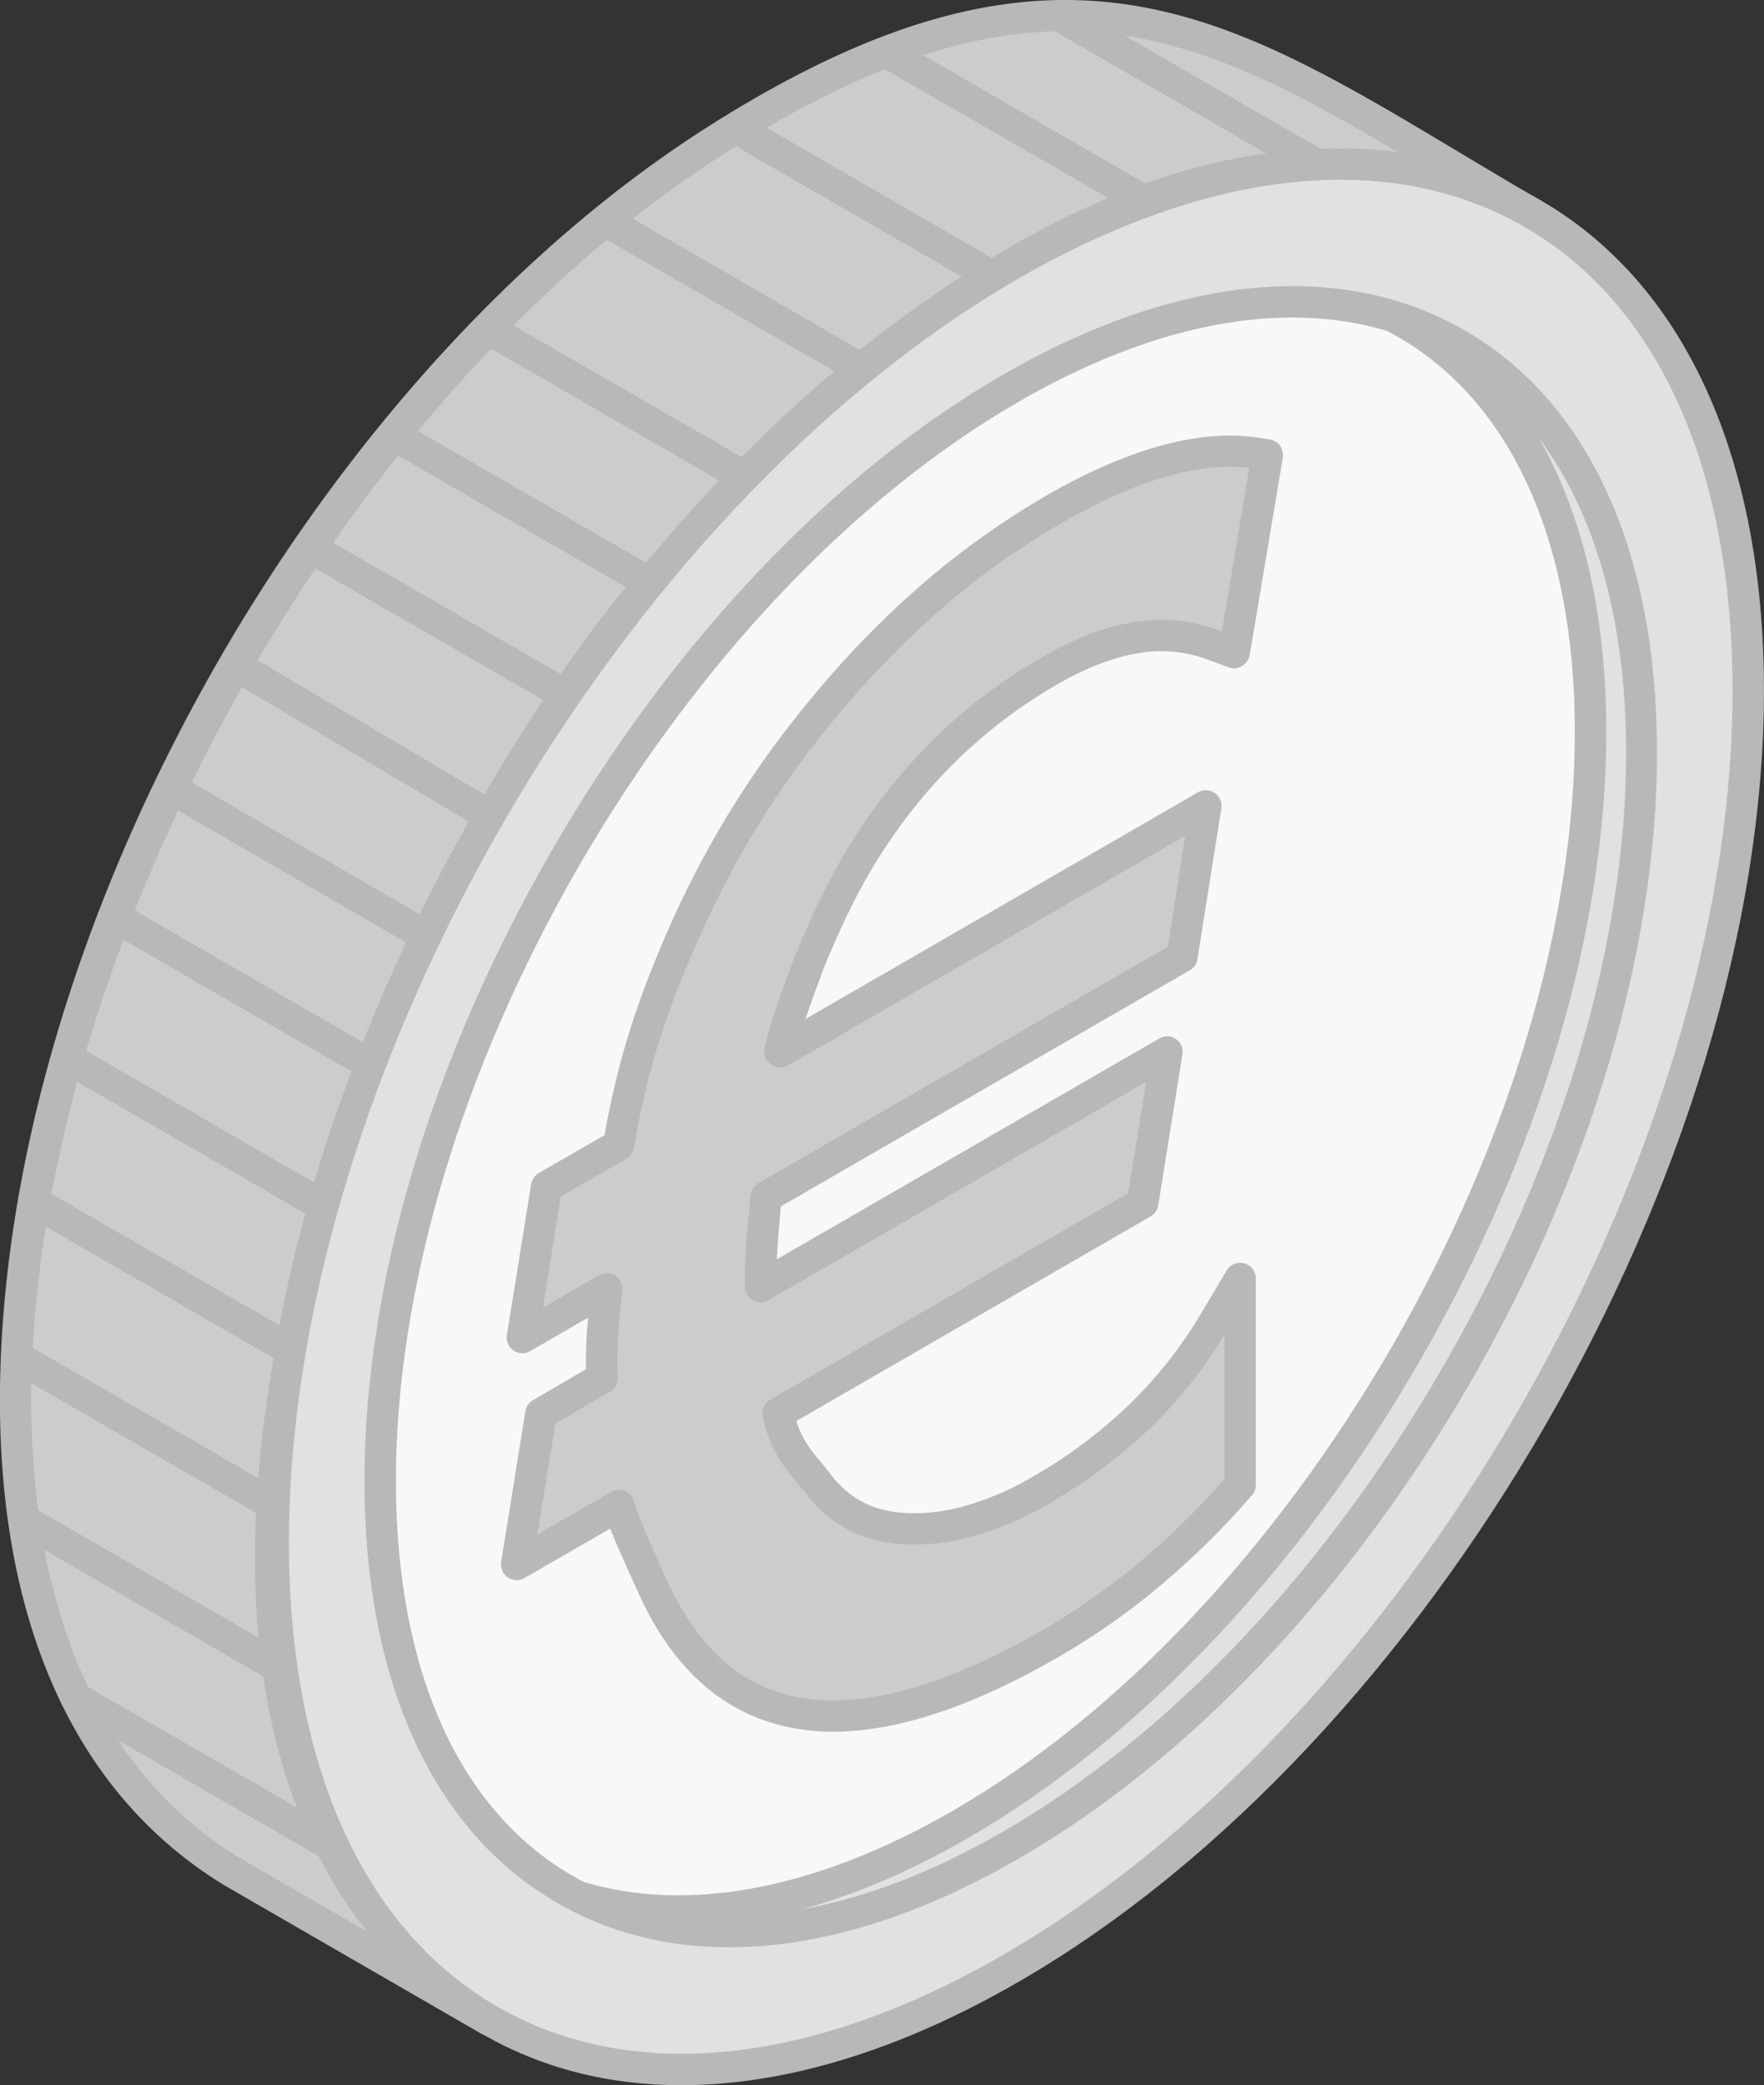 <svg xmlns="http://www.w3.org/2000/svg" width="37.234" height="43.999" viewBox="837.378 5255 37.234 43.999"><rect x="837.378" y="5255" width="37.234" height="43.999" fill="#333333" stroke="none"/><g data-name="Groupe 67"><g data-name="Groupe 69" transform="translate(837.378 5255)" clip-path="url(&quot;#a&quot;)"><path d="M21.332 5.593c-8.591 4.96-15.558 17.02-15.558 26.94 0 9.921 6.967 13.939 15.558 8.982 8.59-4.96 15.548-17.024 15.548-26.942 0-9.92-6.958-13.94-15.548-8.98" fill="#bdedf8" fill-rule="evenodd" data-name="Tracé 399"/><path d="M21.332 5.593h.009-.009Zm6.94-1.8c-2.073 0-4.375.7-6.782 2.086C13.01 10.777 6.11 22.734 6.11 32.533c0 4.675 1.558 8.15 4.383 9.783 2.834 1.634 6.621 1.25 10.67-1.087 8.488-4.9 15.39-16.858 15.39-26.656 0-4.676-1.557-8.148-4.395-9.784-1.144-.667-2.46-.995-3.888-.995" fill="#1a87c7" fill-rule="evenodd" data-name="Tracé 400"/><path d="M32.339 4.504c-6.072-3.502-9.328-6.561-17.22-1.546C2.247 11.14-4.905 33.561 4.915 39.508l5.41 3.12C1.511 37.04 7.07 21.226 12.628 13.688 16.65 8.227 25.072.703 32.338 4.504" fill="#ccc" fill-rule="evenodd" data-name="Tracé 401"/><path d="M22.487.658c-2.012 0-4.281.729-7.19 2.578C7.125 8.43.56 20.342.661 29.792c.037 3.1.833 7.256 4.431 9.432l2.657 1.535c-1.043-1.316-1.743-2.924-2.097-4.816-1.316-6.984 2.378-16.58 6.705-22.453 3.425-4.639 10.437-11.274 17.21-10.242-2.48-1.47-4.589-2.59-7.08-2.59m-12.163 42.3a.332.332 0 0 1-.166-.045l-5.403-3.12C1.7 37.942.058 34.486 0 29.796c-.103-9.815 6.461-21.727 14.94-27.12 7.257-4.61 10.83-2.47 15.782.49.57.34 1.158.694 1.774 1.051.157.09.213.286.13.445a.34.34 0 0 1-.448.134c-7.172-3.757-15.502 3.945-19.29 9.087-4.13 5.614-7.852 15.21-6.593 21.938.551 2.91 1.96 5.105 4.207 6.528a.333.333 0 0 1 .104.45.335.335 0 0 1-.282.158" fill="#b8b8b8" fill-rule="evenodd" data-name="Tracé 402"/><path d="M21.332 38.938c-3.674 2.122-7.006 2.321-9.41.933-2.418-1.392-3.91-4.375-3.91-8.62 0-4.243 1.492-8.95 3.91-13.121 2.404-4.173 5.736-7.814 9.41-9.937 3.675-2.122 7.004-2.322 9.41-.933 2.407 1.391 3.9 4.375 3.9 8.62 0 4.243-1.493 8.95-3.9 13.118-2.406 4.173-5.735 7.816-9.41 9.94m0-33.345c-8.6 4.962-15.567 17.032-15.567 26.96 0 9.924 6.967 13.947 15.567 8.985 8.59-4.963 15.557-17.032 15.557-26.96 0-9.924-6.967-13.947-15.557-8.985" fill="#bdedf8" fill-rule="evenodd" data-name="Tracé 403"/><path d="M21.332 5.593c-8.6 4.962-15.567 17.032-15.567 26.96 0 9.924 6.967 13.947 15.567 8.985 8.59-4.963 15.557-17.032 15.557-26.96 0-9.924-6.967-13.947-15.557-8.985" fill="#e1e1e1" fill-rule="evenodd" data-name="Tracé 404"/><path d="M20.259 38.501c3.676-2.122 7.006-5.763 9.42-9.936 2.408-4.172 3.892-8.878 3.892-13.12 0-4.246-1.484-7.23-3.892-8.621-2.414-1.388-5.744-1.19-9.42.934-3.675 2.123-7.004 5.766-9.41 9.935-2.407 4.172-3.9 8.88-3.9 13.122 0 4.245 1.493 7.228 3.9 8.62 2.406 1.392 5.735 1.19 9.41-.934" fill="#f8f8f8" fill-rule="evenodd" data-name="Tracé 405"/><path d="M20.258 38.501h.011-.011ZM26.21 6.265c-1.774 0-3.742.599-5.783 1.779-3.506 2.025-6.81 5.511-9.29 9.815-2.49 4.308-3.862 8.907-3.862 12.956 0 3.984 1.324 6.944 3.742 8.333 2.404 1.389 5.634 1.057 9.084-.933 3.505-2.025 6.798-5.51 9.289-9.816 2.482-4.304 3.851-8.907 3.851-12.955 0-3.984-1.323-6.944-3.73-8.333-.978-.565-2.097-.846-3.301-.846M14.318 40.658c-1.324 0-2.556-.312-3.638-.936-2.62-1.516-4.066-4.676-4.066-8.907 0-4.161 1.409-8.882 3.945-13.288 2.547-4.402 5.932-7.973 9.542-10.056 3.654-2.115 7.116-2.446 9.736-.933 2.622 1.515 4.069 4.675 4.069 8.906 0 4.164-1.4 8.881-3.945 13.285-2.539 4.402-5.924 7.976-9.534 10.059-2.156 1.243-4.234 1.87-6.11 1.87" fill="#b8b8b8" fill-rule="evenodd" data-name="Tracé 406"/><path d="M21.332 38.938c-3.674 2.122-7.006 2.321-9.41.933-2.418-1.392-3.91-4.375-3.91-8.62 0-4.243 1.492-8.95 3.91-13.121 2.404-4.173 5.736-7.814 9.41-9.937 3.675-2.122 7.004-2.322 9.41-.933 2.407 1.391 3.9 4.375 3.9 8.62 0 4.243-1.493 8.95-3.9 13.118-2.406 4.173-5.735 7.816-9.41 9.94m0-33.345c-8.6 4.962-15.567 17.032-15.567 26.96 0 9.924 6.967 13.947 15.567 8.985 8.59-4.963 15.557-17.032 15.557-26.96 0-9.924-6.967-13.947-15.557-8.985" fill="#e1e1e1" fill-rule="evenodd" data-name="Tracé 407"/><path d="M21.34 38.936h.009-.009ZM27.28 6.7c-1.762 0-3.73.595-5.782 1.779-3.498 2.024-6.799 5.51-9.29 9.815-2.482 4.305-3.851 8.907-3.851 12.955 0 3.985 1.324 6.944 3.73 8.334 2.407 1.391 5.635 1.06 9.085-.933 3.506-2.025 6.81-5.511 9.289-9.815 2.49-4.305 3.863-8.907 3.863-12.956 0-3.983-1.333-6.944-3.742-8.332-.978-.566-2.09-.847-3.301-.847M15.389 41.09c-1.324 0-2.545-.31-3.627-.937-2.623-1.51-4.069-4.672-4.069-8.904 0-4.163 1.4-8.88 3.945-13.286 2.538-4.403 5.924-7.976 9.534-10.057 3.666-2.114 7.127-2.446 9.747-.934 2.62 1.513 4.057 4.676 4.057 8.907 0 4.164-1.397 8.882-3.936 13.285-2.548 4.405-5.932 7.975-9.542 10.056-2.145 1.243-4.226 1.87-6.11 1.87m12.9-37.297c-2.07 0-4.384.7-6.79 2.085C13.01 10.78 6.099 22.745 6.099 32.551c0 4.676 1.566 8.153 4.395 9.79 2.834 1.633 6.63 1.248 10.678-1.091C29.659 36.346 36.57 24.38 36.57 14.578c0-4.676-1.557-8.154-4.391-9.79-1.156-.666-2.463-.995-3.89-.995M14.381 44c-1.538 0-2.958-.36-4.214-1.088-3.053-1.758-4.721-5.438-4.721-10.361 0-10.014 7.051-22.239 15.725-27.246l.168.287-.168-.287c4.262-2.46 8.291-2.848 11.333-1.088 3.05 1.757 4.729 5.437 4.729 10.36 0 10.015-7.06 22.236-15.736 27.243-2.5 1.448-4.926 2.18-7.116 2.18" fill="#b8b8b8" fill-rule="evenodd" data-name="Tracé 408"/><path d="M27.804 3.807a.34.34 0 0 1-.168-.044L22.246.65a.332.332 0 0 1-.121-.453c.093-.16.29-.21.447-.12l5.39 3.114c.16.09.216.292.123.45a.316.316 0 0 1-.28.166" fill="#b8b8b8" fill-rule="evenodd" data-name="Tracé 409"/><path d="M24.138 4.564a.28.28 0 0 1-.157-.045l-5.438-3.135a.33.33 0 1 1 .334-.571l5.43 3.135c.16.09.217.293.12.45a.328.328 0 0 1-.289.166" fill="#b8b8b8" fill-rule="evenodd" data-name="Tracé 410"/><path d="M20.939 6.155a.327.327 0 0 1-.166-.045l-5.159-2.977a.335.335 0 0 1-.121-.45.336.336 0 0 1 .458-.122L21.1 5.539c.157.09.213.293.12.45a.316.316 0 0 1-.28.166" fill="#b8b8b8" fill-rule="evenodd" data-name="Tracé 411"/><path d="M18.17 8.103A.342.342 0 0 1 18 8.058l-5.286-3.053a.327.327 0 0 1-.124-.45.335.335 0 0 1 .459-.12l5.277 3.053c.16.09.216.292.124.45a.318.318 0 0 1-.282.165" fill="#b8b8b8" fill-rule="evenodd" data-name="Tracé 412"/><path d="M15.698 10.386a.38.38 0 0 1-.168-.044l-5.354-3.093a.334.334 0 0 1-.12-.45.331.331 0 0 1 .455-.121l5.356 3.09a.332.332 0 0 1-.169.618" fill="#b8b8b8" fill-rule="evenodd" data-name="Tracé 413"/><path d="M13.702 12.627a.302.302 0 0 1-.158-.045L8.217 9.506a.331.331 0 0 1-.122-.452.328.328 0 0 1 .448-.121l5.327 3.076a.33.33 0 0 1 .122.452.322.322 0 0 1-.29.166" fill="#b8b8b8" fill-rule="evenodd" data-name="Tracé 414"/><path d="M11.93 14.99a.297.297 0 0 1-.16-.043l-5.341-3.082a.328.328 0 0 1-.124-.452.335.335 0 0 1 .458-.118l5.334 3.081c.16.093.216.295.123.45a.347.347 0 0 1-.29.165" fill="#b8b8b8" fill-rule="evenodd" data-name="Tracé 415"/><path d="M10.325 17.542a.29.29 0 0 1-.166-.049L4.804 14.32a.328.328 0 0 1-.113-.452.321.321 0 0 1 .447-.115l5.356 3.173a.33.33 0 0 1 .113.453.321.321 0 0 1-.282.164" fill="#b8b8b8" fill-rule="evenodd" data-name="Tracé 416"/><path d="M8.993 20.075a.372.372 0 0 1-.169-.043l-5.381-3.11a.326.326 0 0 1-.12-.452.324.324 0 0 1 .446-.12l5.381 3.109c.16.09.216.292.121.45a.313.313 0 0 1-.278.166" fill="#b8b8b8" fill-rule="evenodd" data-name="Tracé 417"/><path d="M7.818 22.79a.35.35 0 0 1-.169-.047l-5.381-3.107a.322.322 0 0 1-.121-.45.324.324 0 0 1 .447-.12l5.381 3.106c.16.09.216.292.121.453a.318.318 0 0 1-.278.166" fill="#b8b8b8" fill-rule="evenodd" data-name="Tracé 418"/><path d="M6.82 25.77a.345.345 0 0 1-.17-.044l-5.38-3.107a.332.332 0 0 1-.121-.453.327.327 0 0 1 .447-.12l5.381 3.106c.16.093.214.293.12.453a.314.314 0 0 1-.278.166" fill="#b8b8b8" fill-rule="evenodd" data-name="Tracé 419"/><path d="M6.128 28.81a.338.338 0 0 1-.166-.045L.56 25.649a.332.332 0 0 1-.12-.45.334.334 0 0 1 .455-.12l5.393 3.115a.331.331 0 0 1 .12.453.322.322 0 0 1-.28.163" fill="#b8b8b8" fill-rule="evenodd" data-name="Tracé 420"/><path d="M5.774 32.09a.282.282 0 0 1-.158-.044l-5.429-3.13a.332.332 0 0 1-.12-.45.335.335 0 0 1 .455-.123l5.42 3.132a.33.33 0 0 1 .121.453.335.335 0 0 1-.29.163" fill="#b8b8b8" fill-rule="evenodd" data-name="Tracé 421"/><path d="M5.906 35.523a.345.345 0 0 1-.169-.044l-5.4-3.121a.33.33 0 0 1 .326-.571l5.409 3.121c.16.09.216.292.12.45a.336.336 0 0 1-.286.165" fill="#b8b8b8" fill-rule="evenodd" data-name="Tracé 422"/><path d="M6.81 39.165a.348.348 0 0 1-.168-.046L1.446 36.12a.33.33 0 0 1 .326-.574l5.196 3a.331.331 0 0 1 .12.453.317.317 0 0 1-.278.166" fill="#b8b8b8" fill-rule="evenodd" data-name="Tracé 423"/><path d="M22.181 14.145c-.71.405-1.354.875-1.942 1.409-.577.525-1.1 1.116-1.566 1.763v.006c-.279.382-.54.806-.793 1.27-.25.47-.492.987-.728 1.55-.194.483-.605 1.58-.69 2.054l8.554-4.937.438-.256-.085.549-.353 2.263-.065.368-.29.17-8.487 4.9c-.074.655-.12 1.326-.12 1.897l8.14-4.701.44-.253-.085.551-.375 2.27-.052.368-.298.169-7.398 4.27c.178.793.504 1.051.858 1.507v.003c.42.526.95.826 1.605.902.475.056.97.017 1.481-.115.513-.132 1.044-.36 1.606-.683.782-.453 1.482-.97 2.08-1.55a9.458 9.458 0 0 0 1.519-1.908l.607-1.004v4.358l-.213.233a16.384 16.384 0 0 1-1.811 1.735c-.624.52-1.287.978-1.977 1.372-2.052 1.186-3.778 1.684-5.178 1.499-1.398-.186-2.472-1.063-3.2-2.63-.138-.303-.67-1.473-.737-1.779l-1.714.992-.447.254.093-.549.362-2.27.056-.364.298-.172.99-.57c-.02-.616.02-1.12.104-1.89l-1.344.773-.439.256.085-.551.374-2.266.056-.368.287-.169 1.231-.709c.29-1.732.72-3.005 1.41-4.551a20.382 20.382 0 0 1 2.908-4.664 20.398 20.398 0 0 1 2.315-2.38 16.784 16.784 0 0 1 2.536-1.81c.84-.486 1.622-.829 2.341-1.028.718-.203 1.381-.256 1.969-.164l.213.034-.056.31-.52 3.126-.124.736-.456-.169a3.148 3.148 0 0 0-1.613-.146c-.56.087-1.167.318-1.8.689" fill="#ccc" fill-rule="evenodd" data-name="Tracé 424"/><path d="M13.066 31.436c.048 0 .084.008.132.028a.317.317 0 0 1 .186.23c.056.234.495 1.23.72 1.71.689 1.47 1.65 2.269 2.946 2.443 1.316.171 2.995-.315 4.97-1.46a14.306 14.306 0 0 0 1.933-1.34 16.168 16.168 0 0 0 1.77-1.702l.122-.137v-3.043a9.672 9.672 0 0 1-1.558 1.96 11.322 11.322 0 0 1-2.145 1.6 7.005 7.005 0 0 1-1.687.717c-.551.14-1.091.183-1.614.12a2.587 2.587 0 0 1-1.81-1.025c-.01-.009-.017-.014-.017-.023-.057-.076-.124-.143-.178-.21-.289-.352-.57-.684-.736-1.406a.345.345 0 0 1 .157-.36l7.555-4.36.382-2.349-7.973 4.606a.329.329 0 0 1-.495-.282c-.009-.503.028-1.119.121-1.934.01-.106.065-.2.16-.253l8.645-4.99.363-2.339-8.384 4.847a.336.336 0 0 1-.494-.345c.092-.513.514-1.652.708-2.12.233-.571.486-1.103.745-1.583.253-.476.531-.917.813-1.308a11.519 11.519 0 0 1 1.613-1.82 11.196 11.196 0 0 1 1.996-1.45c.673-.388 1.317-.635 1.924-.73a3.456 3.456 0 0 1 1.77.165l.085.028.577-3.444c-.512-.065-1.092-.006-1.707.168-.692.192-1.453.53-2.266.999a16.382 16.382 0 0 0-2.491 1.773 20.032 20.032 0 0 0-2.275 2.34 19.43 19.43 0 0 0-2.853 4.589c-.616 1.38-1.094 2.667-1.392 4.47a.336.336 0 0 1-.157.233l-1.392.798-.371 2.342 1.175-.68a.348.348 0 0 1 .354.008c.101.071.157.192.14.315-.075.711-.123 1.217-.092 1.84a.349.349 0 0 1-.168.297l-1.148.664-.382 2.344 1.557-.896a.284.284 0 0 1 .166-.045m4.515 5.106c-.213 0-.418-.015-.615-.043-1.521-.2-2.685-1.147-3.458-2.814 0-.012-.402-.86-.627-1.43l-1.808 1.042a.334.334 0 0 1-.357-.014.336.336 0 0 1-.138-.323l.512-3.186a.334.334 0 0 1 .168-.233l1.108-.647c0-.374.011-.714.048-1.09l-1.22.705a.335.335 0 0 1-.355-.012.336.336 0 0 1-.14-.326l.512-3.182a.349.349 0 0 1 .16-.237l1.389-.798c.318-1.794.793-3.093 1.408-4.479a20.25 20.25 0 0 1 2.958-4.74 19.77 19.77 0 0 1 2.35-2.418 17.368 17.368 0 0 1 2.582-1.844c.868-.5 1.68-.857 2.426-1.063.765-.213 1.473-.27 2.109-.171l.205.034a.34.34 0 0 1 .224.134c.046.07.065.16.056.248l-.7 4.172a.355.355 0 0 1-.168.23.316.316 0 0 1-.281.023l-.456-.168a2.764 2.764 0 0 0-1.436-.13c-.524.082-1.091.301-1.699.647a10.651 10.651 0 0 0-3.394 3.081c-.271.374-.533.787-.775 1.237-.25.462-.483.973-.717 1.521-.112.287-.3.787-.45 1.234l8.283-4.782a.334.334 0 0 1 .357.014c.101.07.158.197.138.324l-.504 3.176a.316.316 0 0 1-.157.237l-8.637 4.985c-.04.427-.067.792-.084 1.116l8.077-4.662a.312.312 0 0 1 .343.014c.113.073.16.2.14.326l-.511 3.189a.338.338 0 0 1-.168.233l-7.47 4.313c.128.407.317.627.54.894.064.078.129.16.196.25.009.006.009.011.02.02.354.447.801.694 1.36.76.43.05.886.013 1.36-.108a6.143 6.143 0 0 0 1.53-.65 10.359 10.359 0 0 0 2.008-1.501 9.201 9.201 0 0 0 1.473-1.841l.597-1.003a.334.334 0 0 1 .374-.147c.149.04.241.168.241.317v4.358c0 .08-.028.16-.084.22l-.205.233a17.25 17.25 0 0 1-1.847 1.77 14.683 14.683 0 0 1-2.025 1.404c-1.816 1.051-3.413 1.58-4.766 1.58" fill="#b8b8b8" fill-rule="evenodd" data-name="Tracé 425"/></g></g><defs><clipPath id="a"><path d="M0 0h37.234v44H0V0z" data-name="Rectangle 68"/></clipPath></defs></svg>